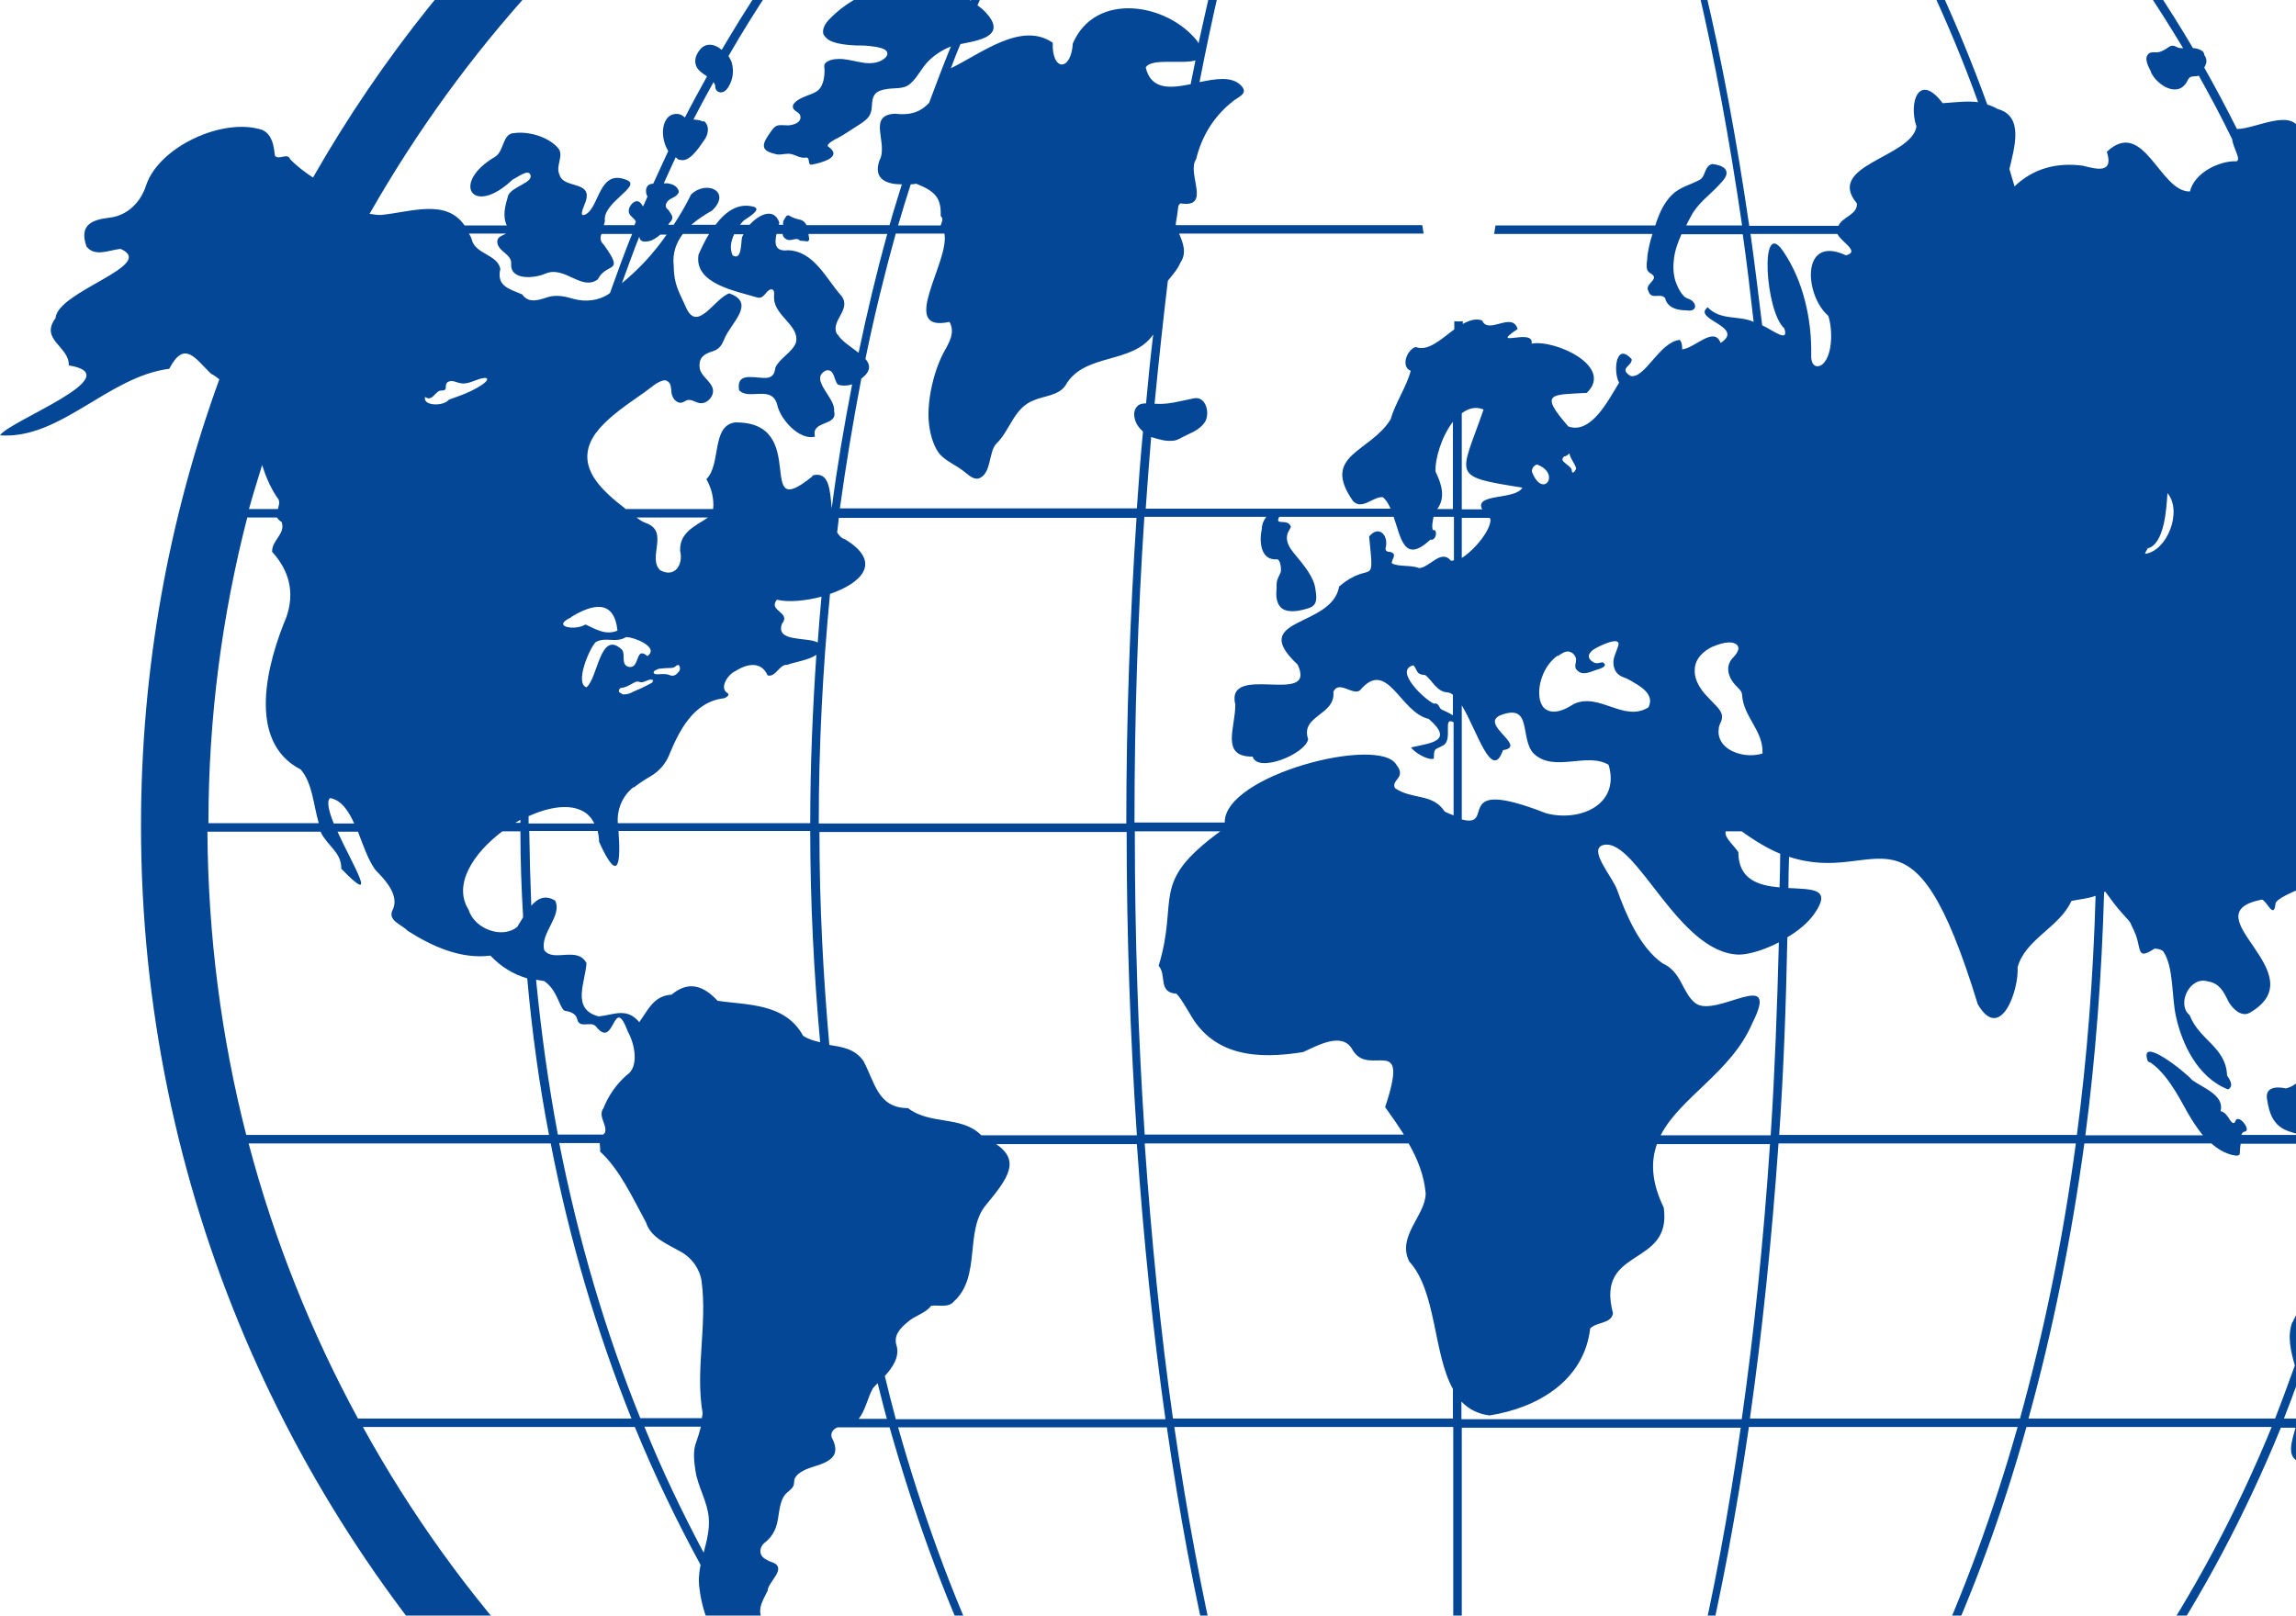 <svg width="682" height="480" viewBox="0 0 682 480" fill="none" xmlns="http://www.w3.org/2000/svg">
<path d="M777.358 59.315C777.358 59.315 777.358 58.608 777.358 58.305C776.953 55.985 775.638 53.866 776.043 51.444C776.65 48.114 779.685 49.022 781.708 50.738C785.046 53.462 789.093 52.251 788.992 48.013C788.992 44.078 787.272 40.244 786.463 36.41C785.957 34.089 781.708 33.584 779.988 33.685C776.953 33.887 774.525 36.309 771.288 36.006C770.377 36.006 769.366 35.3 768.455 34.997C766.533 34.291 764.51 33.685 762.486 33.181C762.183 33.181 761.879 33.08 761.576 32.979C721.11 -29.076 663.344 -78.922 595.259 -110L557.929 -103.34C585.648 -93.452 611.851 -80.537 636.029 -64.695H587.874C572.497 -78.518 555.906 -90.324 538.505 -99.91L534.358 -99.203C551.859 -89.92 568.45 -78.418 584.03 -64.796H540.023C531.12 -76.4 521.611 -86.591 511.696 -95.167L508.56 -94.562C518.474 -86.187 528.085 -76.198 536.988 -64.695H510.179L511.899 -62.172H539.011C551.151 -46.23 562.279 -27.563 572.194 -6.777H505.829C501.883 -23.022 497.533 -37.956 492.88 -51.275L489.946 -53.293C494.802 -39.368 499.354 -23.829 503.502 -6.676H457.269L456.865 -4.153H504.21C509.268 17.339 513.72 41.253 517.463 66.983H500.872C501.276 66.075 501.782 65.167 502.288 64.259C504.311 60.324 507.852 58.003 510.786 54.774C511.595 53.866 513.113 52.453 512.809 51.041C512.506 49.325 509.977 48.922 508.56 48.72C506.132 49.426 506.739 52.453 504.817 53.462C501.984 54.976 498.95 55.581 496.623 57.902C494.397 60.122 493.082 62.947 492.07 65.772C491.969 66.176 491.868 66.579 491.666 66.983H444.219L443.814 69.506H490.856C490.148 71.625 489.642 73.844 489.339 76.064C489.339 76.972 489.136 77.78 489.136 78.688C489.136 79.394 489.136 80.1 489.541 80.605C489.946 81.109 490.553 81.311 490.957 81.715C492.475 83.228 488.428 84.439 489.642 86.457C490.452 89.282 493.284 86.861 494.599 88.576C495.308 91.502 498.241 92.209 500.973 92.209C504.412 92.814 504.21 89.585 501.276 88.677C499.556 88.173 498.14 84.944 497.634 83.43C497.027 81.311 496.926 79.091 497.23 76.871C497.533 74.248 498.444 71.927 499.455 69.606H517.665C518.879 78.082 519.891 86.76 520.902 95.639C516.552 93.621 511.089 95.337 507.245 91.301C502.49 94.933 518.576 97.052 511.089 101.895C509.167 96.749 503.502 103.409 499.658 103.812C499.658 102.803 499.658 101.794 498.95 100.987C492.88 101.593 488.529 112.793 484.28 111.683C480.74 109.362 484.786 108.858 484.685 106.739C479.93 101.391 479.121 110.472 480.942 113.701C477.907 118.544 472.748 129.139 465.868 126.717C456.966 116.526 460.81 117.333 471.331 116.728C479.526 108.858 461.822 100.785 454.942 102.097C455.853 97.254 441.892 103.712 450.795 97.758C449.176 92.41 442.094 99.575 440.273 95.236C438.452 94.529 436.53 95.135 434.507 96.245V95.438C433.698 95.538 432.787 95.538 431.978 95.438V97.859C428.032 100.785 424.188 104.519 420.546 103.106C417.916 103.812 415.994 108.959 419.029 110.169C417.916 114.71 414.476 119.654 413.06 124.598C406.99 134.487 392.22 135.092 401.932 148.916C404.663 151.64 407.799 147.503 410.733 147.705C411.745 148.512 412.453 149.723 413.06 151.136H340.322C340.827 143.972 341.333 136.908 341.94 129.845C343.964 130.451 346.088 131.157 348.213 130.955C349.022 130.955 349.831 130.653 350.539 130.249C353.069 128.836 356.104 128.029 357.823 125.507C359.543 123.085 358.329 117.636 354.687 118.342C353.271 118.645 351.753 118.948 350.337 119.251C348.01 119.755 345.683 120.159 343.357 119.957C343.255 119.957 343.053 119.957 342.952 119.957C344.166 107.445 345.481 95.236 346.897 83.43C348.314 81.614 349.831 79.999 350.641 77.981C352.563 75.257 351.45 72.23 350.236 69.405H422.873L422.468 66.882H349.325C349.325 66.882 349.325 66.68 349.224 66.579C349.528 64.763 349.831 62.947 350.034 61.131C350.236 60.929 350.337 60.626 350.641 60.424C360.049 61.938 352.36 51.444 355.294 47.307C356.913 40.547 360.555 34.593 366.018 30.255C367.535 28.842 371.076 27.934 368.648 25.411C365.917 22.586 361.162 23.393 356.306 24.402C358.228 14.514 360.251 4.928 362.376 -4.153H409.721L409.317 -6.676H363.084C367.232 -23.829 371.784 -39.368 376.64 -53.293L373.706 -51.275C369.053 -37.855 364.703 -23.022 360.757 -6.777H294.392C304.307 -27.563 315.435 -46.23 327.575 -62.172H354.687L356.407 -64.695H329.598C338.602 -76.198 348.111 -86.086 358.026 -94.562L354.89 -95.167C344.975 -86.591 335.466 -76.4 326.563 -64.796H282.556C298.034 -78.418 314.727 -89.92 332.228 -99.203L328.081 -99.91C310.68 -90.425 294.19 -78.619 278.712 -64.695H230.557C254.735 -80.537 280.937 -93.452 308.657 -103.34L271.428 -110C196.262 -75.693 133.64 -18.582 92.971 52.756C90.543 51.141 88.216 49.426 86.193 47.307C85.384 45.188 82.652 47.812 81.641 46.197C81.337 43.372 80.933 40.143 77.999 38.63C66.264 34.694 47.143 43.675 43.4 55.077C41.781 60.122 37.836 64.057 32.575 64.662C27.517 65.268 23.369 66.68 25.696 73.239C28.225 76.468 32.474 74.248 35.813 73.945C46.84 78.789 17.097 86.457 16.49 94.529C11.735 100.987 20.638 102.904 20.436 108.555C38.949 111.582 2.731 125.002 0 129.341C17.906 130.653 32.069 111.885 50.279 109.564C54.832 100.785 58.069 106.638 62.723 111.077C63.633 111.481 64.341 112.087 65.151 112.692C50.077 154.163 41.883 198.762 41.883 245.379C41.883 460.806 217.608 635.973 433.495 635.973C649.383 635.973 825.108 460.705 825.108 245.379C825.108 178.077 807.91 114.609 777.762 59.315H777.358ZM340.322 119.856C339.613 119.856 338.804 119.957 338.197 120.361C337.084 121.168 336.68 122.681 336.983 123.993C337.287 125.809 338.298 127.121 339.512 128.231C338.804 135.698 338.197 143.366 337.691 151.035H249.475C251.296 137.918 253.42 125.103 255.848 112.49C255.949 112.389 256.152 112.288 256.253 112.187C258.782 110.068 258.478 108.252 257.062 106.638C259.692 93.823 262.727 81.412 266.066 69.405H280.533C282.151 77.78 266.572 98.969 282.05 95.639C284.175 99.575 280.937 103.005 279.42 106.537C277.599 110.674 276.486 115.114 275.98 119.553C275.778 121.773 275.677 123.993 275.98 126.213C276.183 127.928 276.587 129.744 277.194 131.359C277.801 132.973 278.611 134.588 279.926 135.698C281.848 137.413 284.276 138.422 286.299 140.036C287.513 140.945 289.031 142.559 290.649 142.155C294.595 140.945 293.583 134.083 296.011 131.762C300.058 127.827 301.17 121.168 307.038 118.948C309.972 117.636 314.626 117.535 316.548 114.407C322.112 104.721 336.477 108.353 342.547 99.373C341.738 106.133 341.03 112.995 340.423 119.856H340.322ZM349.123 295.124C350.034 295.225 352.765 300.169 353.372 301.077C360.555 314.093 374.01 314.699 387.06 312.58C391.208 310.764 398.694 306.324 401.729 311.874C406.686 320.551 419.029 306.122 411.441 328.926C413.464 331.751 415.285 334.375 417.005 337.099H340.018C338.096 308.241 337.084 278.071 337.084 246.993H362.477C341.232 262.532 350.337 266.568 344.166 286.951C346.594 289.675 343.964 294.619 349.123 295.225V295.124ZM179.772 336.494C179.772 336.494 179.367 336.897 179.165 337.099H165.71C162.877 322.065 160.752 306.728 159.235 291.088C160.044 291.189 160.854 291.39 161.663 291.491C165.608 294.216 166.013 299.059 167.632 300.27C169.25 300.572 171.071 300.976 171.476 302.893C172.184 305.819 175.725 303.095 177.141 305.113C182.705 312.075 182.098 294.72 186.55 306.627C188.472 309.956 189.989 317.02 186.145 319.441C183.11 322.065 180.682 325.596 179.266 329.229C177.445 331.65 180.581 334.375 179.67 336.595L179.772 336.494ZM178.153 339.622C178.153 340.429 178.355 341.236 178.254 342.144C184.021 347.391 187.865 355.766 191.911 363.233C193.328 367.774 198.184 369.59 202.433 372.011C205.569 373.828 207.896 377.057 208.401 380.689C210.121 393.605 206.479 407.125 208.705 419.839C208.705 420.344 208.503 420.848 208.503 421.353H190.192C179.873 395.824 171.779 368.379 166.114 339.622H178.052H178.153ZM208.199 423.875C207.794 425.49 207.289 427.104 206.783 428.517C205.771 431.039 206.176 434.369 206.58 436.993C207.289 441.735 210.121 446.074 210.526 450.917C210.829 454.449 209.919 457.88 209.008 461.31C202.635 449.303 196.666 436.892 191.406 423.875H208.3H208.199ZM199.499 295.527C194.238 295.83 192.62 299.866 189.888 303.7C186.145 299.16 182.2 301.582 177.849 301.985C169.554 299.866 173.904 291.794 174.207 286.143C171.476 280.997 164.394 286.042 161.663 282.309C160.348 277.264 167.126 272.118 164.9 267.577C161.865 265.761 159.64 266.972 157.819 269.091C157.515 261.725 157.313 254.359 157.212 246.892H177.546C177.748 247.901 177.951 248.91 177.951 250.121C184.122 263.743 184.324 255.166 183.717 246.892H219.934H240.673C240.673 268.284 241.786 289.271 243.607 309.654C241.786 309.25 240.066 308.746 238.549 307.737C233.187 297.949 221.857 298.655 213.156 297.344C209.312 293.207 204.861 291.088 199.6 295.426L199.499 295.527ZM149.219 246.993H154.581C154.581 255.57 154.885 264.046 155.391 272.522C154.784 273.531 154.177 274.54 153.671 275.347C149.321 279.08 140.924 276.053 139.204 270.302C134.449 262.835 140.62 253.451 149.219 246.993ZM133.235 118.847C131.617 120.764 125.547 120.663 126.255 117.939C128.683 119.553 129.189 115.82 131.313 116.022C133.336 116.022 131.617 114.105 133.235 113.398C133.842 113.096 134.55 113.196 135.157 113.398C135.764 113.6 136.371 113.802 137.08 113.903C139.508 114.205 141.733 112.389 144.06 112.288C144.262 112.288 144.364 112.288 144.566 112.389C145.578 113.398 140.418 115.921 139.811 116.223C137.687 117.233 135.562 117.939 133.336 118.746L133.235 118.847ZM153.064 244.471C153.57 244.168 154.075 243.865 154.581 243.563C154.581 243.865 154.581 244.168 154.581 244.471H153.064ZM155.087 87.466C151.445 85.852 147.399 85.145 148.613 79.899C147.803 75.56 141.126 75.56 140.115 71.12C139.912 70.414 139.609 70.01 139.305 69.405H150.332C149.321 70.01 147.803 70.212 147.702 71.725C147.702 74.652 151.85 75.358 151.85 78.183C151.344 83.43 158.729 82.724 161.966 81.311C167.733 78.789 172.69 86.558 177.546 83.027C180.277 77.679 185.74 81.614 179.367 72.734C178.153 71.625 178.254 70.515 178.659 69.506H187.764C185.437 75.257 183.312 81.109 181.188 87.063C180.986 87.164 180.884 87.264 180.783 87.365C177.748 89.383 173.803 89.787 170.262 88.778C167.935 88.072 165.507 87.567 163.079 88.173C160.449 88.98 157.212 90.392 155.188 87.567L155.087 87.466ZM208.705 36.107C207.896 35.602 206.884 35.602 205.973 35.501C207.896 31.768 209.919 28.035 211.942 24.402C212.145 24.705 212.347 25.008 212.448 25.411C212.448 25.815 212.448 26.218 212.65 26.521C212.954 27.328 213.966 27.631 214.775 27.328C215.584 27.026 216.09 26.319 216.495 25.613C217.709 23.595 218.012 21.072 217.405 18.752C217.203 18.045 216.798 17.339 216.394 16.633C220.541 9.469 224.891 2.405 229.444 -4.254H264.447C258.074 -2.841 252.004 0.286 247.35 4.726C245.833 6.139 244.214 7.854 244.518 9.872C244.619 10.579 245.529 11.386 246.035 11.789C248.058 13.101 252.004 13.404 254.331 13.505C255.747 13.505 257.163 13.505 258.58 13.707C259.693 13.807 260.805 14.009 261.817 14.312C262.525 14.514 263.334 14.917 263.537 15.624C263.739 16.33 263.233 17.036 262.626 17.44C261.008 18.752 258.681 18.953 256.556 18.651C254.432 18.348 252.409 17.743 250.284 17.541C248.868 17.44 247.047 17.541 245.833 18.247C244.619 18.953 244.821 19.458 244.922 20.77C244.922 23.09 244.518 26.117 242.292 27.328C241.28 27.934 240.066 28.236 238.954 28.741C237.942 29.145 235.615 30.255 235.514 31.566C235.413 33.08 237.537 33.181 237.74 34.492C238.043 35.905 236.728 36.712 235.514 37.015C234.806 37.217 233.996 37.318 233.288 37.217C232.277 37.217 231.265 37.015 230.456 37.52C229.95 37.822 229.646 38.226 229.242 38.73C228.635 39.538 228.129 40.345 227.623 41.152C227.218 41.858 226.814 42.666 226.915 43.473C227.016 44.885 228.938 45.39 230.051 45.693C231.67 46.197 232.479 45.693 233.895 45.693C235.817 45.491 237.335 47.206 239.459 46.803C240.775 46.803 239.763 49.022 241.078 48.922C243.809 48.417 250.588 46.702 246.035 43.574C245.023 42.867 248.665 41.051 248.969 40.95C250.992 39.84 253.016 38.428 254.938 37.217C256.354 36.309 257.973 35.3 258.58 33.685C259.288 31.869 258.681 29.649 259.794 28.136C260.502 27.127 261.817 26.723 263.031 26.521C265.459 26.017 268.292 26.622 270.214 25.008C272.541 23.09 273.653 20.265 275.778 18.146C277.7 16.229 279.926 14.816 282.455 13.807C280.229 19.256 278.105 24.806 275.98 30.557C273.755 32.979 270.821 34.392 265.864 33.786C257.366 34.19 264.043 42.666 261.21 47.711C259.288 53.361 263.537 54.774 267.887 54.774C266.673 58.81 265.358 62.745 264.245 66.882H239.561C239.156 66.075 238.549 65.469 237.638 65.268C236.526 65.066 235.413 64.662 234.401 64.057C234.098 63.855 233.592 64.057 233.389 64.46C233.187 64.864 232.884 65.268 232.681 65.671C232.681 66.075 232.479 66.478 232.681 66.781H231.366C231.366 66.781 231.467 66.277 231.467 66.075C229.849 61.534 225.397 63.754 222.666 66.781H219.833C219.833 66.781 220.44 65.974 220.744 65.671C221.25 65.167 226.712 62.241 223.88 61.433C219.125 60.122 215.382 63.048 212.549 66.781H205.366C207.187 65.167 209.413 63.754 211.538 62.543C217.405 56.893 209.818 53.361 205.265 57.801C203.748 60.929 202.028 63.855 200.106 66.781H198.487C198.487 66.781 198.791 66.176 199.094 65.974C199.701 65.268 199.904 64.662 199.499 63.855C199.195 63.351 198.892 62.846 198.487 62.342C198.285 62.14 197.981 61.938 197.88 61.635C197.577 61.03 197.88 60.223 198.386 59.718C198.892 59.214 199.499 58.911 200.106 58.608C200.511 58.406 201.118 58.003 201.421 57.498C201.522 57.296 201.623 57.196 201.623 56.994C201.623 56.287 200.915 55.48 200.409 55.178C199.802 54.774 198.993 54.572 198.285 54.471C197.88 54.471 197.577 54.471 197.172 54.471C198.386 51.848 199.499 49.224 200.713 46.702C201.118 47.004 201.32 47.408 201.826 47.509C201.927 47.509 202.028 47.509 202.129 47.509C204.759 48.215 207.491 44.078 208.806 42.161C209.514 41.253 210.121 40.244 210.222 39.033C210.425 37.923 210.02 36.611 209.11 36.006L208.705 36.107ZM277.7 -4.153H290.245C289.638 -2.741 289.031 -1.227 288.322 0.186C285.085 -1.832 281.544 -3.346 277.7 -4.153ZM279.42 66.983H266.774C267.988 62.846 269.202 58.81 270.517 54.774C271.124 54.774 271.63 54.673 272.136 54.572C277.7 56.792 279.622 58.709 279.42 64.158C280.431 65.066 279.622 66.176 279.42 66.983ZM176.939 190.79C179.873 189.075 182.908 191.194 185.943 189.277C188.371 189.277 195.958 192.304 192.316 194.928C188.573 191.8 190.192 198.661 186.853 198.156C184.223 197.551 185.943 194.524 184.729 193.01C178.254 186.956 177.647 201.385 174.207 204.211C170.667 203.101 175.017 192.708 176.939 190.79ZM169.655 183.324C175.927 179.489 182.402 177.875 183.414 187.36C179.873 188.873 176.838 186.855 173.904 185.544C170.97 187.461 163.484 186.25 169.655 183.425V183.324ZM196.16 169.5C192.114 165.666 198.993 157.896 191.81 155.374C190.9 155.071 189.989 154.466 189.079 153.759H210.324C206.58 156.282 201.826 158.098 202.028 163.648C203.04 167.785 200.409 171.821 196.059 169.399L196.16 169.5ZM201.623 199.569C200.915 200.477 200.106 201.083 198.892 200.578C197.476 199.973 195.958 200.477 194.542 200.275C194.441 200.275 194.238 200.074 194.137 199.872C194.137 199.67 194.238 199.468 194.339 199.367C194.339 199.367 194.542 199.266 194.643 199.165C195.149 198.964 195.553 198.661 196.059 198.661C197.071 198.56 198.184 198.459 199.195 198.459C199.904 198.459 200.409 198.257 200.915 197.753C201.016 197.652 201.32 197.652 201.522 197.551C201.522 197.551 201.725 197.652 201.725 197.753C202.129 198.358 202.028 198.964 201.725 199.468L201.623 199.569ZM193.935 202.293C193.935 202.293 193.834 202.697 193.732 202.798C192.62 203.403 191.507 204.009 190.394 204.513C189.483 204.917 188.674 205.22 187.865 205.623C187.055 206.128 186.145 206.329 185.032 206.329C184.729 206.128 184.425 205.926 184.021 205.724C183.717 205.522 183.818 204.816 184.122 204.614L184.324 204.412C185.842 204.311 187.056 203.504 188.371 202.798C188.876 202.495 189.382 202.394 189.888 202.596C190.495 202.798 191.102 202.697 191.709 202.394C192.215 202.192 192.721 201.991 193.227 201.89C193.53 201.89 194.036 201.991 194.036 202.192L193.935 202.293ZM188.269 233.977C189.787 232.766 191.507 231.656 193.227 230.647C195.655 229.234 197.577 227.115 198.69 224.492C201.725 217.126 205.973 208.448 215.18 207.439C215.888 207.137 217.102 206.329 215.787 205.724C213.763 204.009 216.394 200.275 218.316 199.468C221.857 197.147 226.105 196.34 228.028 200.679C230.456 201.284 231.568 197.248 233.794 197.551C235.716 196.744 240.37 196.138 242.494 194.524C241.382 210.87 240.673 227.519 240.673 244.572H183.515C183.211 240.435 184.931 236.398 188.168 233.876L188.269 233.977ZM232.277 185.342C235.109 181.81 228.028 181.608 230.759 178.178C233.996 178.985 239.156 178.581 244.012 177.27C243.607 181.81 243.202 186.351 242.899 190.891C239.763 189.176 230.253 190.891 232.277 185.342ZM241.28 141.55C223.576 155.979 240.977 125.204 218.316 125.507C211.234 126.516 214.269 138.018 209.818 142.357C211.335 144.981 212.145 148.21 211.841 151.237H185.842C185.842 151.237 185.639 151.136 185.639 151.035C183.919 149.723 182.301 148.411 180.682 146.898C178.456 144.779 176.332 142.357 175.219 139.532C173.398 134.991 175.017 130.753 178.153 127.222C180.581 124.498 183.515 122.177 186.448 120.058C188.168 118.847 189.888 117.636 191.608 116.425C193.227 115.315 195.452 113.096 197.476 112.995C198.083 112.995 198.69 113.499 198.993 114.004C199.297 114.609 199.297 115.214 199.398 115.921C199.398 116.728 199.6 117.535 200.005 118.242C200.409 118.948 201.118 119.553 201.927 119.654C202.939 119.755 203.444 119.049 204.254 118.847C205.569 118.645 206.58 119.553 207.794 119.755C210.121 120.159 212.448 117.434 211.639 115.214C210.829 112.894 207.896 111.582 207.794 108.958C207.592 106.133 209.312 105.124 211.538 104.418C213.662 103.812 214.37 102.602 215.18 100.684C216.899 96.144 224.79 89.989 216.596 87.163C212.246 88.677 207.187 98.868 203.849 91.502C201.623 86.457 200.207 84.742 200.106 78.889C199.701 75.156 200.915 72.028 202.837 69.506H210.627C209.312 71.625 208.3 73.844 207.491 75.661C206.075 84.338 218.619 86.457 224.891 88.374C227.016 88.98 227.421 86.255 229.039 85.953C230.456 85.953 229.747 87.971 229.95 88.879C230.253 93.924 237.638 96.85 236.424 101.794C235.413 104.62 231.568 106.436 230.354 109.16C230.051 109.968 230.354 112.49 226.712 112.288C223.07 112.087 218.72 110.876 219.53 115.921C222.464 119.15 229.545 114.004 230.961 120.663C232.074 124.901 237.537 130.854 242.09 129.744C240.775 124.8 248.969 126.717 247.755 122.177C248.362 118.242 240.168 112.692 245.327 110.068C248.058 109.463 247.654 113.297 248.969 114.306C250.385 114.71 251.802 114.609 253.117 114.205C250.79 126.213 248.665 138.523 247.047 151.035C246.541 145.586 246.339 139.936 241.382 141.247L241.28 141.55ZM218.113 69.606H220.845C220.845 69.606 220.541 70.212 220.44 70.414C220.036 71.826 220.44 77.679 217.608 75.862C216.697 73.844 217.102 71.625 218.113 69.506V69.606ZM248.665 99.373C246.44 95.337 253.016 92.108 249.981 87.971C245.428 82.926 241.887 74.652 234.098 74.349C230.051 74.853 230.051 72.23 230.658 69.506H232.479C232.479 70.515 233.592 71.322 234.502 71.322C235.109 71.322 235.716 71.12 236.323 71.019C236.829 71.019 237.234 71.019 237.638 71.524C238.347 71.524 239.055 71.625 239.763 71.725C240.066 71.725 240.37 71.322 240.37 71.12C240.37 70.615 240.168 70.111 240.168 69.506H263.537C260.401 80.908 257.568 92.713 255.039 104.822C252.712 103.005 249.778 101.189 248.767 99.272L248.665 99.373ZM198.083 69.606C194.339 75.055 189.888 79.899 184.729 84.136C186.449 79.495 188.067 74.853 189.888 70.313C190.09 71.927 191.406 71.927 192.822 71.625C194.137 71.322 195.149 70.515 196.16 69.707H197.981L198.083 69.606ZM157.11 242.453C165.305 238.719 173.6 238.417 176.534 244.672H157.009C157.009 243.966 157.009 243.26 157.009 242.453H157.11ZM229.242 464.135C227.421 463.429 225.296 462.42 226.004 459.998C226.308 458.889 227.117 458.384 227.926 457.678C229.039 456.669 229.95 455.256 230.456 453.843C231.568 450.715 231.164 447.083 232.985 444.359C233.693 443.249 235.312 442.542 235.716 441.332C236.02 440.524 235.716 439.818 236.222 439.011C236.93 437.8 238.144 437.195 239.358 436.589C241.887 435.479 245.327 435.076 247.249 432.957C248.767 431.241 248.058 428.92 247.047 427.104C246.642 425.591 247.553 424.582 248.767 424.077H264.245C271.529 449.807 280.229 473.62 290.245 495.213H232.277C233.693 494.709 234.907 493.902 235.615 492.59C232.884 489.664 228.028 487.948 227.825 483.004C224.183 479.17 226.207 476.244 228.028 472.611C228.028 469.988 234.098 465.952 229.343 464.135H229.242ZM255.039 421.555C257.062 419.133 257.77 415.097 259.288 412.473C259.693 411.969 260.198 411.464 260.704 410.96C261.615 414.491 262.424 418.023 263.436 421.555H255.039ZM291.357 497.736C301.17 518.522 312.197 537.088 324.236 553.132H279.217C261.615 537.189 245.428 518.522 230.961 497.736H291.357ZM294.089 497.736H360.454C365.512 518.522 371.177 537.088 377.348 553.132H327.271C315.131 537.189 304.003 518.522 294.089 497.736ZM292.875 495.213C282.758 473.721 274.058 449.807 266.774 424.077H346.594C350.337 449.807 354.788 473.62 359.948 495.213H292.875ZM266.066 421.555C264.953 417.418 263.84 413.079 262.829 408.841C265.155 406.217 267.179 403.291 266.369 399.961C265.257 396.833 267.381 394.614 269.607 392.797C271.832 390.779 274.867 390.275 276.587 387.954C278.813 387.651 281.747 388.66 283.365 386.642C291.56 379.276 286.4 365.453 292.976 357.885C299.754 349.712 302.991 344.768 295.91 339.924H337.691C339.715 368.682 342.547 396.026 346.189 421.655H265.965L266.066 421.555ZM337.59 337.301H291.56C291.56 337.301 291.459 337.301 291.357 337.2C285.692 331.449 276.182 334.274 269.708 329.229C260.704 329.229 259.895 321.56 256.455 315.203C253.926 311.571 250.082 311.066 246.339 310.461C244.518 289.877 243.405 268.788 243.405 247.195H334.656C334.656 278.273 335.769 308.443 337.691 337.301H337.59ZM334.555 244.672H243.202C243.202 221.364 244.417 198.56 246.541 176.462C255.646 173.334 262.424 167.179 250.992 160.217C249.879 159.914 249.272 159.107 248.665 158.199C248.868 156.786 248.969 155.273 249.171 153.86H337.59C335.668 182.92 334.555 213.393 334.555 244.672ZM353.676 25.008C347.707 26.218 341.94 26.824 340.322 20.063C341.94 17.137 351.045 19.155 355.092 17.944C354.586 20.265 354.181 22.687 353.676 25.008ZM359.847 -4.052C358.531 1.396 357.318 7.047 356.002 12.899C355.901 12.697 355.8 12.496 355.699 12.294C346.897 0.993 325.45 -2.741 318.672 12.899C318.166 21.274 312.4 21.274 312.703 12.697C303.396 6.24 291.459 15.926 282.455 20.265C283.365 17.843 284.276 15.422 285.287 13.101C289.638 12.193 297.427 11.184 294.494 5.937C293.583 4.323 291.964 2.708 290.649 1.8C290.649 1.8 290.447 1.699 290.346 1.598C291.155 -0.218 291.964 -2.135 292.774 -3.951H359.847V-4.052ZM279.217 -61.97H324.236C312.197 -45.927 301.17 -27.361 291.357 -6.575H230.961C245.428 -27.361 261.513 -46.028 279.217 -61.97ZM226.207 -61.97H275.576C258.175 -45.927 242.191 -27.361 227.926 -6.575H161.258C180.682 -27.361 202.433 -46.028 226.207 -61.97ZM158.83 -4.052H226.207C222.059 2.002 218.215 8.359 214.37 14.816C212.043 12.798 208.907 12.395 207.086 16.027C206.378 17.339 206.277 18.852 207.086 20.164C207.39 20.669 207.794 21.072 208.3 21.476C208.806 21.88 209.413 22.283 210.02 22.687C207.794 26.723 205.569 30.759 203.444 34.896C203.141 34.694 202.939 34.492 202.635 34.291C201.32 33.483 199.297 33.786 198.285 34.997C196.565 37.116 196.666 40.244 197.476 42.666C197.678 43.372 198.083 44.179 198.487 44.885C196.97 48.114 195.553 51.343 194.036 54.572C193.429 54.572 192.822 54.774 192.417 55.178C192.013 55.682 191.81 56.287 191.911 56.994C191.911 57.498 192.114 58.003 192.316 58.406C191.911 59.415 191.507 60.324 191.001 61.333C190.697 60.929 190.394 60.324 190.09 60.122C188.573 58.911 186.752 61.232 186.752 62.644C186.752 64.259 188.371 64.561 188.876 65.873C188.775 66.176 188.573 66.579 188.472 66.882H179.367C179.367 66.882 179.67 65.974 179.67 65.57C178.962 60.223 190.495 55.379 186.347 53.563C177.748 49.83 178.153 61.837 173.803 63.754C171.577 64.763 173.803 60.727 174.106 59.415C175.624 53.664 167.328 56.086 166.215 51.949C164.9 49.426 167.531 46.298 165.912 44.179C163.282 40.849 157.313 38.932 152.76 39.538C149.219 39.639 149.826 44.684 147.196 46.5C133.64 54.37 140.418 64.662 152.254 53.361C153.772 52.655 156.807 50.233 157.515 51.848C158.628 54.269 152.052 55.379 150.939 58.104C150.029 61.232 149.219 64.158 150.535 66.983H137.99C132.527 59.012 122.208 62.947 113.306 63.855C112.092 63.956 110.979 63.653 109.765 63.552C123.625 39.235 140.013 16.532 158.83 -4.052ZM98.03 237.105C101.368 237.71 103.493 240.838 105.212 244.672H99.142C97.726 241.141 96.917 238.114 98.03 237.105ZM77.796 138.018C79.01 141.752 80.528 145.384 82.754 148.411C83.158 149.42 82.754 150.329 82.551 151.237H73.952C75.166 146.797 76.582 142.458 77.898 138.018H77.796ZM73.244 153.759H82.248C82.248 153.759 82.855 154.667 83.664 155.071C84.878 158.703 80.73 160.419 80.831 163.95C85.89 169.5 87.609 175.958 85.08 183.324C79.415 196.845 73.042 220.254 89.329 228.629C92.87 232.766 93.073 239.123 94.691 244.572H61.913C61.913 213.191 65.96 182.819 73.446 153.759H73.244ZM61.711 247.094H95.298V247.296C97.423 251.534 101.469 253.249 101.368 258.092C112.8 269.898 104.909 257.285 100.255 247.094H106.325C107.843 251.029 109.259 255.166 111.181 257.992C111.586 258.597 112.092 259.102 112.597 259.606C115.228 262.33 118.364 266.366 116.745 270.1C114.823 273.531 119.376 274.641 121.095 276.558C128.582 281.3 136.978 285.033 145.679 283.924C148.815 287.253 152.457 289.473 156.605 290.684C158.021 306.526 160.145 322.065 163.079 337.2H73.143C65.758 308.342 61.812 278.172 61.61 247.094H61.711ZM73.851 339.723H163.585C169.149 368.48 177.344 395.824 187.561 421.454H106.325C92.466 395.925 81.438 368.48 73.851 339.723ZM107.742 423.976H188.573C194.441 438.304 201.016 451.926 208.098 464.943C207.794 466.456 207.592 468.071 207.592 469.685C207.592 471.199 207.896 472.712 208.098 474.226C208.907 478.464 210.222 482.702 212.752 486.132C214.168 488.049 215.888 489.765 217.911 491.076C219.226 491.884 220.339 492.994 221.654 493.801C222.16 494.204 223.07 494.709 223.88 495.012H158.83C139.103 473.519 121.905 449.606 107.742 423.875V423.976ZM161.258 497.635H227.926C242.191 518.421 258.175 536.987 275.576 553.031H226.207C202.433 537.088 180.682 518.421 161.258 497.635ZM230.152 555.553H278.307C309.466 583.604 345.178 603.28 383.519 612.563C327.474 605.096 275.373 585.118 230.152 555.553ZM282.151 555.553H326.158C348.516 584.714 374.313 604.895 401.932 613.673C358.127 607.014 317.357 586.53 282.151 555.553ZM329.193 555.553H378.259C390.399 586.429 404.461 607.215 419.534 614.985C386.352 610.444 355.496 589.154 329.193 555.553ZM431.674 615.893H431.472C412.655 614.783 395.153 592.786 380.484 555.553H431.674V615.893ZM431.674 553.031H379.473C373.302 537.088 367.738 518.421 362.679 497.635H431.674V553.031ZM431.674 495.113H362.072C357.014 473.62 352.563 449.706 348.82 423.976H431.674V495.113ZM431.674 421.454H348.415C344.773 395.925 342.041 368.48 340.018 339.723H418.422C420.951 344.162 422.974 348.905 423.48 354.555C423.48 361.114 414.78 367.37 418.624 374.837C426.717 383.615 425.706 402.181 431.573 412.675V421.353L431.674 421.454ZM431.674 212.585C430.46 211.778 428.943 211.173 428.336 210.87C427.223 210.366 427.628 208.751 425.908 209.054C423.278 207.944 413.869 199.165 419.838 197.652C421.254 199.266 420.445 200.376 423.379 200.578C425.402 202.092 426.717 205.522 429.954 205.724C430.46 205.724 431.067 206.027 431.573 206.43V212.686L431.674 212.585ZM431.674 166.574C431.674 166.574 431.168 166.574 430.966 166.574C428.032 163.042 424.694 168.592 421.558 168.794C419.029 167.785 415.589 168.491 413.464 167.381C413.161 166.271 414.982 165.06 413.464 164.152C412.554 163.749 411.643 164.253 411.542 162.941C412.655 159.208 409.62 155.777 406.686 159.41C408.305 175.453 407.496 166.069 397.784 174.242C395.659 186.653 370.368 183.324 385.442 197.45C391.41 210.063 363.893 196.643 366.928 209.357C367.029 216.016 362.376 224.896 372.088 224.795C373.504 229.739 387.566 224.189 388.578 219.649C386.15 212.484 396.772 212.585 396.064 205.522C397.683 201.991 401.83 206.733 403.955 205.119C412.149 195.331 415.791 211.677 424.39 213.594C432.18 220.355 424.694 220.759 419.13 222.07C420.141 223.584 424.188 226.005 425.908 225.4C425.908 221.969 426.313 222.877 428.842 221.364C431.573 219.548 428.437 212.686 431.775 214.603V242.251C430.966 241.948 430.157 241.645 429.145 241.141C425.503 235.591 419.636 237.71 414.375 234.179C413.06 231.656 417.916 231.152 414.78 227.216C409.823 218.438 363.59 230.243 363.792 244.37H336.983C336.983 212.989 337.995 182.617 339.917 153.557H376.134C375.325 154.566 374.819 155.878 374.819 157.089C374.01 160.621 374.313 166.574 379.27 166.17C380.383 166.17 380.586 169.096 380.484 169.702C380.282 170.61 379.776 171.215 379.473 172.124C379.068 173.133 379.27 174.142 379.169 175.251C378.967 177.169 379.169 179.691 380.99 180.902C383.115 182.214 386.453 181.407 388.679 180.7C391.511 179.792 391.107 177.572 390.702 174.848C390.196 171.316 387.161 167.785 384.936 165.06C383.924 163.849 382.811 162.538 382.407 160.923C382.204 160.217 382.204 159.511 382.407 158.703C382.407 158.3 383.519 156.685 383.418 156.484C382.609 153.86 378.461 156.383 379.979 153.557H413.97C416.196 160.015 417.106 167.583 424.896 160.318C426.616 160.822 427.223 157.089 425.604 157.493C425.2 156.282 425.604 154.869 425.807 153.557H431.877V166.372L431.674 166.574ZM431.674 151.237H426.919C429.449 147.806 428.235 143.871 426.414 140.137C426.211 136.303 428.235 129.644 431.573 125.305V151.338L431.674 151.237ZM804.369 244.572H711.499C711.499 237.307 711.297 230.042 710.993 222.877C713.219 223.685 716.557 221.969 716.861 219.043C718.176 214.301 712.308 210.87 709.981 207.54C709.981 206.229 709.779 204.917 709.678 203.605C709.981 203.101 710.285 202.697 710.993 202.192C713.522 197.955 710.791 194.726 715.95 190.891C730.417 193.313 728.697 165.262 727.18 153.658H729C732.946 160.621 736.183 180.196 737.903 175.453C737.903 173.839 739.926 175.05 740.533 175.453C742.354 174.041 737.903 171.518 737.195 170.206C736.386 167.986 733.958 162.336 738.004 162.74C736.891 162.639 734.767 156.585 734.362 155.676C734.059 154.97 733.654 154.365 733.351 153.658H792.937C800.424 182.718 804.369 213.191 804.47 244.471L804.369 244.572ZM747.109 93.924C747.008 96.346 748.02 97.758 750.245 98.666C754.09 95.74 750.043 90.695 752.471 87.466C757.327 83.329 758.743 91.805 757.732 95.236C747.615 112.591 750.852 135.496 765.926 149.622C767.848 142.055 769.871 132.57 768.253 124.296C767.342 118.342 762.587 113.701 760.969 107.949C759.249 102.097 765.724 97.456 771.187 97.556C771.996 97.556 772.704 97.456 773.21 97.254C780.797 114.609 787.272 132.57 792.229 151.136H732.035C731.226 149.42 730.518 147.705 729.506 145.99C728.697 144.577 726.876 141.046 724.752 141.348C720.199 142.055 711.903 144.274 708.666 138.927C706.339 135.092 710.588 128.836 711.802 125.305C712.308 123.69 712.915 122.076 713.219 120.461C713.219 120.058 713.219 117.333 713.219 117.232C715.849 114.105 720.705 115.013 723.74 113.196C727.584 113.701 730.821 110.977 734.767 111.683C736.386 111.986 742.557 112.793 741.747 109.16C741.545 108.454 739.319 107.949 739.319 107.647C739.016 101.694 738.915 92.31 747.109 93.924ZM701.686 283.924C702.09 285.74 703.709 288.666 705.328 289.675C705.732 289.978 706.339 290.18 706.845 290.381C705.429 306.324 703.304 321.964 700.371 337.2H693.39C696.425 334.678 698.145 329.834 698.853 324.89C699.561 319.744 699.865 318.735 699.865 313.69C699.865 310.259 692.783 306.021 690.861 312.782C689.445 314.598 687.017 314.8 686.207 317.322C684.386 319.845 682.262 322.569 679.025 323.376C676.293 322.771 672.55 322.872 673.46 326.908C674.674 335.182 678.62 335.888 683.577 337.2H665.772C665.772 337.2 665.974 336.494 666.48 336.292C666.885 336.191 667.39 336.09 667.39 335.586C667.39 334.677 666.581 333.568 665.873 332.962C665.57 332.659 665.064 332.458 664.659 332.458C664.457 332.458 664.254 332.659 664.153 332.76C664.052 332.962 663.85 333.467 663.749 333.568C662.433 334.274 662.029 330.641 659.601 330.137C660.815 325.394 654.441 323.276 651.103 320.854C649.383 318.735 635.22 307.333 637.951 315.203C637.951 315.405 638.761 315.708 638.963 315.809C639.266 316.011 639.57 316.313 639.873 316.515C640.48 317.02 641.087 317.524 641.593 318.13C642.706 319.239 643.718 320.551 644.628 321.863C646.55 324.587 648.169 327.614 649.788 330.54C651.103 332.861 652.62 335.182 654.34 337.301H619.438C622.473 313.993 624.294 289.776 625.002 265.055C625.103 265.055 625.204 264.954 625.306 264.853C627.025 267.174 628.442 269.293 631.072 272.118C633.298 274.54 632.488 273.732 633.905 276.558C636.333 281.704 634.309 285.538 639.873 281.905C640.278 281.704 642.2 282.107 642.605 282.713C645.741 287.455 645.033 296.234 646.348 301.985C648.068 309.956 652.721 320.148 661.826 323.679C663.647 322.67 662.332 320.753 661.523 319.542C661.219 311.066 653.227 309.048 650.395 301.582C646.449 298.454 650.395 289.877 655.858 291.592C659.196 292.097 660.511 294.619 661.826 297.344C662.636 299.059 665.57 302.49 668.301 300.875C688.433 289.171 649.99 271.613 671.842 267.275C673.258 267.476 675.383 273.228 675.888 268.687C675.686 267.174 681.149 264.954 683.779 263.844C688.534 261.826 693.896 259.909 696.324 255.57C698.954 254.763 696.324 251.937 697.841 250.424C698.651 249.617 699.46 248.406 700.067 247.195H709.071C709.071 257.285 708.565 267.174 707.958 276.961C707.654 276.457 707.351 275.952 706.845 275.448C703.911 274.136 702.192 277.062 701.787 279.585C701.483 280.997 701.483 282.612 701.787 284.024L701.686 283.924ZM680.947 392.697C679.328 396.934 680.441 401.374 681.655 405.713C679.733 410.96 677.811 416.308 675.787 421.454H602.543C609.625 395.824 615.189 368.48 619.134 339.723H656.869C658.69 341.337 660.714 342.548 663.04 343.153C663.344 343.153 663.749 343.254 664.052 343.355C664.457 343.355 664.76 343.355 665.064 343.153C665.468 342.851 665.266 342.144 665.367 341.64C665.367 341.034 665.468 340.429 665.57 339.824H699.966C696.83 355.564 692.985 370.902 688.433 385.835C685.196 387.147 682.464 389.064 681.048 392.797L680.947 392.697ZM682.363 421.454H678.418C679.935 417.619 681.351 413.785 682.768 409.85C682.869 410.254 683.071 410.758 683.071 411.162C683.88 414.693 683.172 418.023 682.363 421.454ZM530.918 278.475C534.155 276.558 537.089 274.136 538.91 271.513C544.272 263.844 538.303 264.247 531.221 263.844C531.221 260.716 531.323 257.689 531.424 254.561C558.334 263.44 567.641 233.573 587.47 298.353C594.146 309.856 599.711 294.417 599.306 287.354C601.633 278.979 611.749 275.549 615.29 267.678C617.718 267.174 620.247 266.972 622.473 266.165C621.765 290.482 619.944 314.295 616.909 337.2H528.49C529.805 318.23 530.513 298.454 530.918 278.475ZM516.451 253.35C515.338 251.433 512 248.809 512.607 246.993H517.362C521.51 250.02 525.354 252.24 528.793 253.653C528.793 256.983 528.692 260.312 528.591 263.642C522.521 263.138 516.451 261.422 516.35 253.35H516.451ZM638.862 21.375C640.784 25.512 647.36 29.447 649.889 23.696C650.597 22.283 651.912 22.889 653.126 22.485C656.566 28.64 659.904 34.896 663.04 41.354C663.344 44.078 665.772 47.307 664.356 47.913C659.196 47.711 651.811 51.343 650.496 56.893C641.492 57.095 636.839 34.795 625.811 45.087C627.835 51.444 623.282 50.435 618.629 49.224C610.94 48.215 603.96 50.031 598.395 55.379C597.89 53.664 597.384 51.949 596.878 50.233C598.294 43.977 601.329 34.492 593.337 32.373C592.325 31.768 591.314 31.364 590.302 31.062C585.851 18.752 580.995 7.047 575.836 -4.153H636.737C640.784 1.8 644.628 7.955 648.473 14.312C647.764 14.312 647.056 14.312 646.449 13.908C646.146 13.807 645.842 13.606 645.539 13.606C644.831 13.505 644.224 13.908 643.718 14.312C642.605 15.018 641.391 15.725 640.076 15.523C639.368 15.523 638.659 15.523 638.154 16.027C636.737 17.44 638.255 19.962 638.963 21.375H638.862ZM637.749 162.84C637.749 162.84 637.445 162.84 637.749 162.74C637.749 162.74 637.85 162.84 637.951 162.941C642.908 161.63 643.515 151.237 643.819 146.494C648.371 151.943 643.718 163.749 637.142 164.556C637.243 163.95 637.749 163.446 637.951 162.941L637.749 162.84ZM616.605 339.723C612.761 368.48 607.096 395.824 600.014 421.454H519.79C523.432 395.824 526.264 368.48 528.288 339.723H616.504H616.605ZM599.306 423.976C592.022 449.706 583.221 473.519 573.205 495.113H506.132C511.292 473.519 515.743 449.706 519.486 423.976H599.306ZM571.991 497.635C562.077 518.421 550.949 537.088 538.809 553.031H488.732C494.903 536.987 500.568 518.421 505.626 497.635H571.991ZM574.723 497.635H635.119C620.652 518.421 604.567 537.088 586.863 553.031H541.844C553.883 536.987 564.91 518.421 574.723 497.635ZM575.937 495.113C585.952 473.519 594.754 449.706 601.936 423.976H674.776C664.254 449.706 651.406 473.519 636.838 495.113H575.937ZM700.978 244.572C700.978 244.572 701.382 243.663 701.483 243.26C699.764 235.288 699.764 232.766 695.312 226.712C684.589 219.245 701.18 217.429 697.437 213.796C693.795 213.695 692.48 212.182 689.748 215.31C679.53 209.962 694.604 199.165 700.775 206.027C702.799 210.265 706.643 213.191 708.363 217.429C708.868 226.409 709.172 235.389 709.172 244.572H701.079H700.978ZM738.611 35.199C737.498 37.015 738.105 39.235 738.915 41.051C740.129 44.684 735.88 42.867 734.463 41.051C731.125 38.529 726.572 41.354 722.728 41.556C707.654 52.15 712.51 29.548 696.425 41.152C694.199 43.372 692.783 42.867 690.962 40.748C688.129 39.336 687.219 41.253 683.375 39.134C681.048 31.768 670.122 38.327 664.457 38.327C661.321 32.071 658.083 26.017 654.745 20.063C655.453 18.953 655.756 17.642 654.745 16.33C654.745 16.229 654.745 15.825 654.542 15.624C654.441 15.321 654.138 15.119 653.935 15.018C653.328 14.615 652.519 14.413 651.811 14.312C651.71 14.312 651.508 14.312 651.406 14.312C647.663 7.955 643.718 1.699 639.671 -4.355H707.047C718.378 7.955 728.697 21.173 738.308 34.997L738.611 35.199ZM639.975 -62.071C663.749 -46.129 685.499 -27.462 704.923 -6.676H638.255C623.99 -27.462 608.006 -46.028 590.606 -62.071H639.975ZM541.844 -62.071H586.863C604.465 -46.129 620.652 -27.462 635.119 -6.676H574.723C564.91 -27.462 553.883 -46.028 541.844 -62.071ZM506.233 -4.153H573.306C578.365 6.744 583.221 18.247 587.571 30.355C584.435 29.952 581.298 30.355 577.049 30.658C570.069 21.375 566.832 30.255 569.26 37.62C567.742 46.803 542.046 49.022 551.556 60.424C551.859 63.754 547.307 64.36 546.093 67.084H519.587C515.844 41.455 511.393 17.541 506.233 -4.052V-4.153ZM519.891 69.506H545.789C546.902 71.927 552.669 74.752 548.318 75.862C534.964 69.606 535.875 87.567 543.058 93.823C544.272 97.254 544.575 105.225 541.439 108.151C540.529 109.059 537.898 109.665 538 105.528C538.202 94.731 535.572 83.228 529.603 74.551C522.622 64.36 524.342 92.612 530.007 97.556C531.525 102.097 526.568 98.061 523.432 96.648C522.319 87.466 521.206 78.385 519.992 69.606L519.891 69.506ZM508.864 192.102C510.584 191.295 514.327 190.084 515.945 191.598C516.552 192.203 516.451 193.01 516.047 193.717C515.743 194.322 515.338 194.827 514.833 195.331C513.416 196.744 513.012 198.56 513.619 200.477C514.023 201.688 514.731 202.798 515.642 203.706C516.249 204.412 517.463 205.32 517.463 206.43C517.867 213.09 523.836 217.025 523.533 223.887C521.813 224.391 520.093 224.492 518.373 224.29C515.136 223.887 511.292 222.07 510.584 218.539C510.381 217.731 510.482 216.823 510.584 216.016C510.786 215.108 511.393 214.301 511.494 213.393C511.494 213.09 511.494 212.787 511.494 212.485C511.089 210.769 509.572 209.558 508.459 208.348C507.447 207.238 506.233 206.128 505.424 204.917C504.21 203.202 503.3 201.183 503.401 199.064C503.401 195.735 506.031 193.313 508.965 192.001L508.864 192.102ZM516.552 283.621C519.284 283.621 523.937 282.309 528.389 279.988C527.883 299.463 527.175 318.735 525.961 337.301H493.284C499.051 326 514.327 318.533 520.498 304.003C529.198 286.85 509.673 302.691 503.603 298.05C499.658 295.023 499.557 288.767 493.891 286.244C487.012 281.502 482.864 271.412 480.335 264.348C478.919 260.413 471.432 252.139 476.39 251.029C486.101 249.011 498.444 283.116 516.451 283.621H516.552ZM464.553 135.597C465.261 135.597 465.666 135.193 466.172 134.689C466.475 136.404 467.79 137.615 468.195 139.229C467.993 139.734 467.183 141.046 466.88 140.036C467.183 138.22 462.53 137.211 464.654 135.597H464.553ZM462.732 194.928C463.643 194.322 464.958 193.313 466.172 193.616C466.981 193.818 467.689 194.423 467.993 195.23C468.499 196.34 467.689 197.349 467.993 198.358C467.993 198.661 468.195 198.863 468.397 199.064C470.016 200.881 472.242 199.67 474.063 199.064C474.973 198.762 477.907 198.055 476.187 196.845C475.985 196.643 474.872 197.046 474.569 197.046C474.164 197.046 473.86 197.046 473.456 196.845C472.545 196.34 471.635 195.533 472.039 194.423C472.343 193.818 472.849 193.313 473.456 192.909C474.467 192.203 481.852 188.47 480.638 192.001C480.031 194.019 478.919 195.634 479.323 197.753C479.627 199.468 480.537 200.578 482.156 201.183C483.673 201.688 485.191 202.697 486.506 203.504C488.934 205.018 491.16 207.238 489.642 210.164C482.358 214.704 475.074 205.623 467.487 209.155C465.464 210.466 462.53 212.081 460.001 211.173C458.18 210.567 457.472 208.751 457.269 207.036C456.763 202.697 458.989 197.349 462.631 194.827L462.732 194.928ZM456.561 138.018C463.744 140.642 458.382 148.311 455.145 140.44C454.74 139.532 455.549 138.22 456.561 138.018ZM434.203 122.782C436.126 121.37 438.25 120.663 440.678 121.672C433.799 141.651 430.561 141.449 452.211 144.88C450.188 148.613 437.744 146.494 440.273 151.338H434.203V122.782ZM434.203 153.86H442.398C442.398 153.86 442.6 154.062 442.701 154.163C443.106 157.089 438.149 163.345 434.203 165.767V153.86ZM434.203 209.558C438.756 217.025 443.106 232.463 446.444 222.877C453.931 221.768 439.262 215.209 445.736 212.485C455.347 208.852 451.3 219.346 455.549 223.887C461.619 229.638 471.331 223.382 477.806 227.216C481.347 239.022 469.409 244.269 459.293 241.645C430.46 230.344 444.725 246.287 434.203 243.462V209.558ZM434.203 416.51C436.227 418.628 438.857 420.041 442.398 420.546C456.662 418.326 470.522 410.253 472.343 394.715C474.164 392.696 478.615 393.403 479.121 390.174C473.759 370.195 496.724 376.754 494.195 358.793C490.452 351.024 490.35 345.07 492.171 339.924H525.758C523.836 368.682 521.004 396.026 517.362 421.655H434.102V416.51H434.203ZM434.203 424.178H517.058C513.416 449.908 508.965 473.721 503.805 495.314H434.203V424.178ZM434.203 497.837H503.198C498.14 518.623 492.576 537.29 486.405 553.232H434.203V497.837ZM434.203 616.095V555.755H485.393C470.724 592.988 453.223 614.985 434.406 616.095H434.203ZM487.72 555.755H536.786C510.482 589.456 479.627 610.646 446.444 615.187C461.619 607.316 475.58 586.53 487.72 555.755ZM539.82 555.755H583.828C548.622 586.732 507.852 607.215 464.047 613.875C491.767 605.096 517.463 584.916 539.82 555.755ZM482.459 612.765C520.801 603.482 556.513 583.806 587.672 555.755H635.827C590.505 585.319 538.404 605.298 482.459 612.765ZM639.772 553.232H590.403C607.804 537.189 623.788 518.623 638.052 497.837H704.721C685.297 518.623 663.546 537.29 639.772 553.232ZM707.149 495.314H639.772C654.34 473.721 666.986 449.908 677.507 424.178H681.857C680.947 427.71 678.519 433.764 683.982 434.47C689.647 435.176 697.538 430.939 702.596 428.719C706.845 426.902 711.195 425.187 715.647 424.077H730.012C733.856 425.187 737.498 427.205 739.724 430.535C742.152 434.167 742.354 441.735 745.592 445.469C734.261 463.126 721.413 479.775 707.351 495.213L707.149 495.314ZM775.537 388.358C775.537 388.358 774.626 387.45 774.323 386.642C771.895 381.194 772.299 374.635 770.074 368.984C769.467 367.471 768.657 365.957 767.545 364.847C766.331 363.737 764.712 363.031 763.093 363.233C761.171 363.536 759.654 364.948 758.541 366.563C757.428 368.177 756.72 369.993 755.506 371.507C752.269 375.442 745.895 373.121 745.086 368.278C744.58 365.453 745.592 360.509 741.444 360.307C734.666 359.903 727.888 362.123 722.02 365.554C713.826 370.397 707.857 379.68 698.853 382.909C696.425 383.817 693.795 384.322 691.266 385.028C695.616 370.498 699.46 355.463 702.495 340.025H703.507C705.227 341.741 707.756 342.649 709.88 341.64C710.285 341.438 710.791 341.135 710.993 340.732C711.094 340.53 711.094 340.227 711.195 340.025H746.097C747.109 340.53 748.02 340.833 748.93 340.933C750.65 340.933 752.37 344.566 752.37 345.979C752.977 350.418 760.058 352.84 764.004 352.235C766.836 343.052 772.198 352.941 777.56 353.143C788.688 353.345 776.245 342.043 771.591 340.227C771.591 340.227 771.389 340.126 771.288 340.025H792.229C787.879 356.674 782.214 372.718 775.638 388.358H775.537ZM792.836 337.503H766.432C756.518 332.559 739.522 325.899 734.463 331.348C733.553 333.164 734.666 336.191 736.487 337.503H710.588C710.588 337.503 710.082 336.494 709.88 335.989C709.475 334.879 709.577 333.568 710.285 332.357C710.588 331.852 710.993 331.449 711.094 330.944C711.398 329.935 710.791 328.926 709.981 328.321C707.857 327.009 705.732 327.614 704.215 329.128C706.339 316.919 708.059 304.508 709.172 291.895C709.88 292.198 710.588 292.5 711.094 293.005C711.6 293.408 712.005 294.417 712.814 294.216C713.927 293.913 713.826 291.794 713.32 291.088C712.207 289.17 711.398 287.556 709.577 287.253C710.69 274.136 711.297 260.817 711.398 247.296H804.268C804.167 278.374 800.221 308.544 792.735 337.402L792.836 337.503Z" fill="#034796"/>
</svg>
